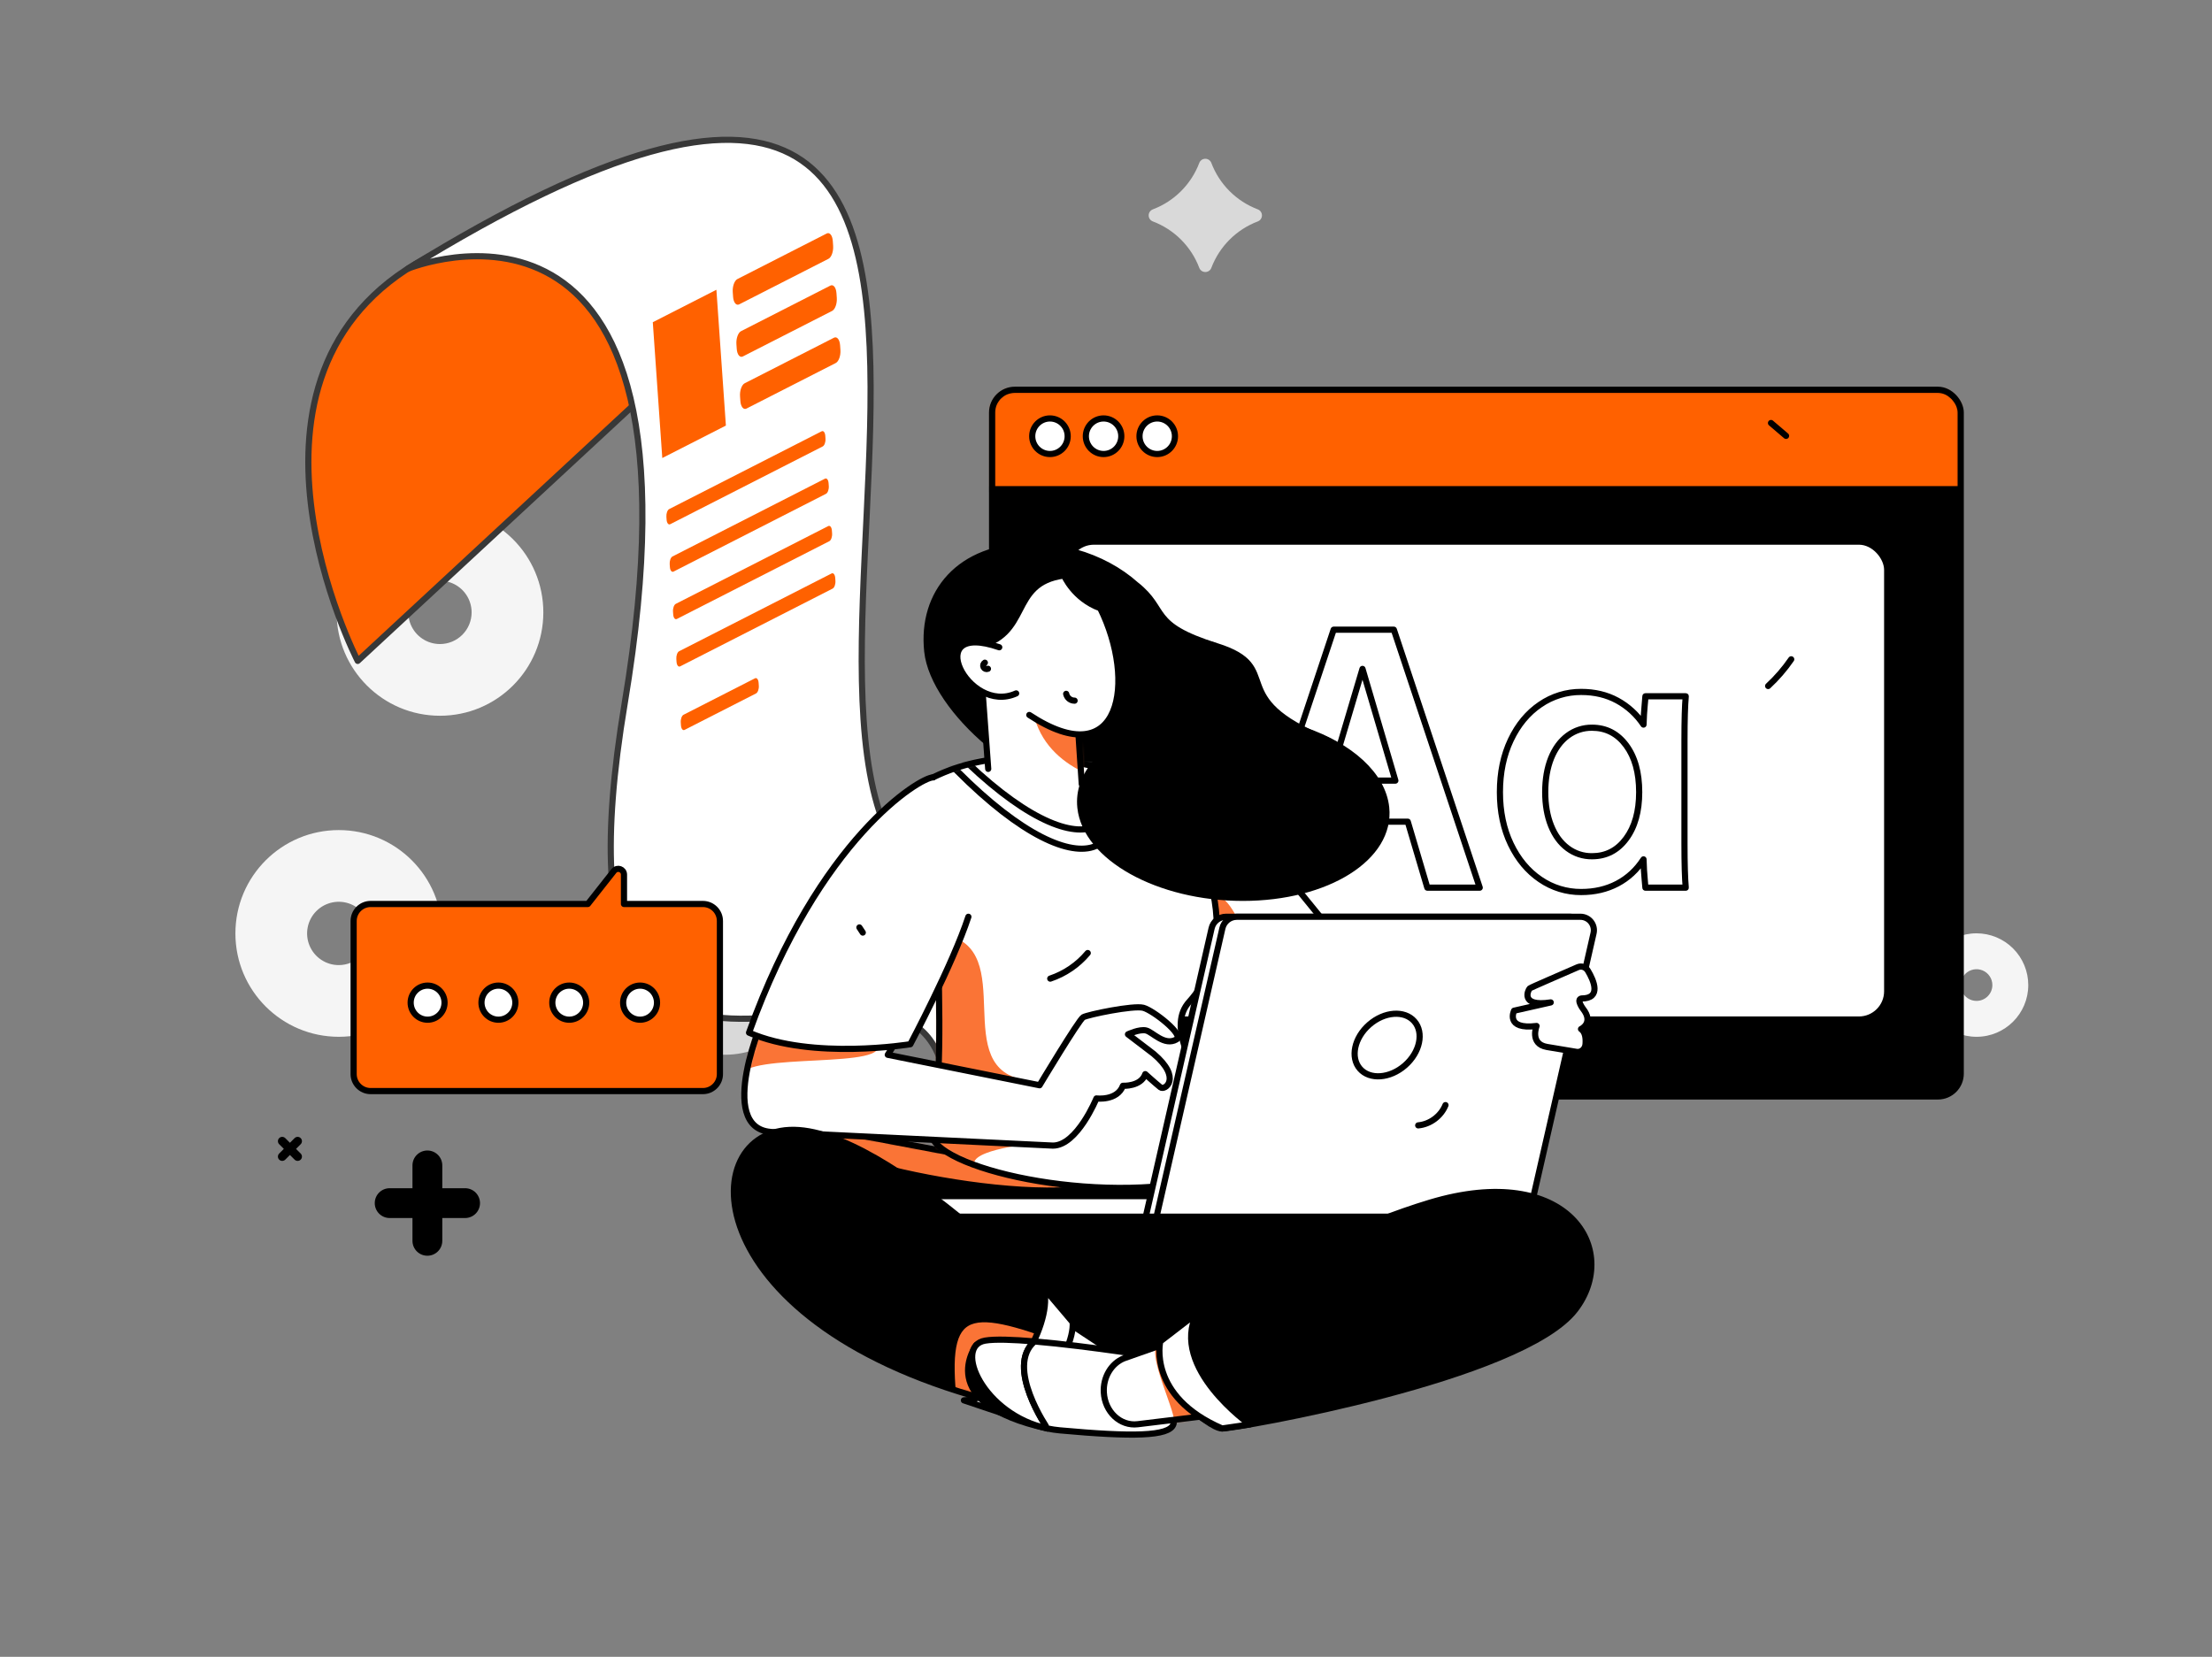 <svg xmlns="http://www.w3.org/2000/svg" width="574" height="430" viewBox="0 0 574 430" fill="none"><rect x="0" y="0" width="574" height="430" fill="#808080" stroke="none"/><path fill-rule="evenodd" clip-rule="evenodd" d="M87.344 158.933C87.344 144.119 99.353 132.109 114.168 132.109C128.983 132.109 140.992 144.119 140.992 158.933C140.992 173.748 128.983 185.758 114.168 185.758C99.353 185.758 87.344 173.748 87.344 158.933ZM106.575 162.077C107.847 165.148 110.843 167.15 114.166 167.15C116.345 167.15 118.435 166.284 119.976 164.743C121.517 163.202 122.382 161.112 122.382 158.933C122.382 155.61 120.381 152.614 117.31 151.342C114.24 150.07 110.706 150.773 108.356 153.123C106.006 155.473 105.303 159.007 106.575 162.077Z" fill="#F5F5F5"></path><path fill-rule="evenodd" clip-rule="evenodd" d="M61.086 242.254C61.086 227.44 73.096 215.43 87.91 215.43C102.725 215.43 114.735 227.44 114.735 242.254C114.735 257.069 102.725 269.079 87.91 269.079C73.096 269.079 61.086 257.069 61.086 242.254ZM80.317 245.399C81.589 248.469 84.585 250.471 87.908 250.471C90.087 250.471 92.177 249.605 93.718 248.064C95.259 246.523 96.125 244.433 96.125 242.254C96.125 238.931 94.123 235.935 91.052 234.663C87.982 233.391 84.448 234.094 82.098 236.444C79.748 238.794 79.045 242.328 80.317 245.399Z" fill="#F5F5F5"></path><path fill-rule="evenodd" clip-rule="evenodd" d="M499.469 255.652C499.469 248.237 505.48 242.225 512.895 242.225C516.456 242.225 519.871 243.64 522.389 246.158C524.907 248.676 526.322 252.091 526.322 255.652C526.322 263.067 520.311 269.079 512.895 269.079C505.48 269.079 499.469 263.067 499.469 255.652ZM509.094 257.226C509.731 258.763 511.231 259.765 512.894 259.765C513.985 259.765 515.031 259.331 515.802 258.56C516.573 257.789 517.007 256.743 517.007 255.652C517.007 253.989 516.005 252.489 514.468 251.852C512.931 251.216 511.162 251.568 509.986 252.744C508.81 253.92 508.458 255.689 509.094 257.226Z" fill="#F5F5F5"></path><circle cx="406.033" cy="151.818" r="7.091" fill="#AED3FF"></circle><circle cx="206.283" cy="296.677" r="7.091" fill="#AED3FF"></circle><path d="M288.275 245.875H282.357V239.957C282.357 237.82 280.625 236.088 278.488 236.088C276.351 236.088 274.619 237.82 274.619 239.957V245.875H268.701C266.564 245.875 264.832 247.607 264.832 249.744C264.832 251.881 266.564 253.613 268.701 253.613H274.619V259.531C274.619 261.668 276.351 263.4 278.488 263.4C280.625 263.4 282.357 261.668 282.357 259.531V253.613H288.275C289.301 253.613 290.285 253.205 291.011 252.48C291.736 251.754 292.144 250.77 292.144 249.744C292.144 247.607 290.411 245.875 288.275 245.875Z" fill="#D9D9D9"></path><path d="M120.689 308.376H114.771V302.458C114.771 300.321 113.039 298.589 110.902 298.589C108.765 298.589 107.033 300.321 107.033 302.458V308.376H101.115C98.978 308.376 97.246 310.108 97.246 312.245C97.246 314.382 98.978 316.114 101.115 316.114H107.033V322.032C107.033 324.169 108.765 325.901 110.902 325.901C113.039 325.901 114.771 324.169 114.771 322.032V316.114H120.689C122.826 316.114 124.558 314.382 124.558 312.245C124.558 311.219 124.15 310.235 123.425 309.509C122.699 308.783 121.715 308.376 120.689 308.376Z" fill="black"></path><path d="M78.025 299.377L76.816 298.168L78.025 296.959C78.462 296.522 78.462 295.815 78.025 295.378C77.588 294.941 76.88 294.941 76.444 295.378L75.235 296.587L74.026 295.378C73.589 294.941 72.881 294.941 72.445 295.378C72.008 295.815 72.008 296.522 72.445 296.959L73.654 298.168L72.445 299.377C72.008 299.814 72.008 300.522 72.445 300.958C72.881 301.395 73.589 301.395 74.026 300.958L75.235 299.749L76.444 300.958C76.88 301.395 77.588 301.395 78.025 300.958C78.462 300.522 78.462 299.814 78.025 299.377Z" fill="black"></path><path d="M327.468 55.901C327.47 55.211 327.047 54.591 326.403 54.342C320.833 52.236 316.436 47.839 314.33 42.268C314.081 41.625 313.461 41.202 312.771 41.204C312.081 41.202 311.462 41.625 311.212 42.268C309.106 47.839 304.709 52.236 299.139 54.342C298.496 54.591 298.073 55.211 298.074 55.901C298.073 56.59 298.496 57.21 299.139 57.46C304.709 59.565 309.107 63.962 311.212 69.533C311.462 70.176 312.081 70.599 312.771 70.597C313.461 70.599 314.081 70.176 314.33 69.533C316.436 63.962 320.833 59.565 326.403 57.46C327.047 57.21 327.47 56.59 327.468 55.901Z" fill="#D9D9D9"></path><path d="M506.003 166.493C506.005 165.803 505.582 165.184 504.939 164.934C499.368 162.828 494.971 158.431 492.865 152.861C492.616 152.218 491.996 151.795 491.306 151.796C490.616 151.795 489.997 152.218 489.747 152.861C487.642 158.431 483.244 162.828 477.674 164.934C477.031 165.184 476.608 165.803 476.609 166.493C476.608 167.183 477.031 167.803 477.674 168.052C483.244 170.158 487.642 174.555 489.747 180.125C489.997 180.768 490.616 181.192 491.306 181.19C491.996 181.192 492.616 180.768 492.865 180.125C494.971 174.555 499.368 170.158 504.939 168.052C505.582 167.803 506.005 167.183 506.003 166.493Z" fill="#D9D9D9"></path><mask id="mask0_1151_941" style="mask-type:luminance" maskUnits="userSpaceOnUse" x="0" y="0" width="574" height="430"><rect width="573.333" height="430" fill="white"></rect></mask><g mask="url(#mask0_1151_941)"><path fill-rule="evenodd" clip-rule="evenodd" d="M169.571 264.425C161.981 254.201 164.116 239.759 174.34 232.168C184.564 224.577 199.005 226.712 206.596 236.936C214.187 247.16 212.052 261.602 201.828 269.193C191.604 276.784 177.162 274.649 169.571 264.425ZM182.414 254.89C184.739 258.022 189.162 258.676 192.294 256.351L192.294 256.351C193.798 255.234 194.797 253.566 195.071 251.713C195.344 249.86 194.871 247.974 193.754 246.471C191.429 243.339 187.006 242.685 183.874 245.01C180.742 247.335 180.089 251.759 182.414 254.89Z" fill="#D9D9D9"></path><path d="M170.256 99.722L92.826 171.52C92.826 171.52 54.553 97.311 110.298 67.081C149.208 45.98 170.845 75.16 170.845 75.16L170.256 99.722Z" fill="#FF6100" stroke="#383838" stroke-width="1.6" stroke-linecap="round" stroke-linejoin="round"></path><path d="M287.433 315.745C238.626 295.343 331.314 242.072 255.055 234.372C167.237 225.505 314.92 -59.211 105.797 69.747C105.797 69.747 186.497 36.517 162.106 182.531C137.776 328.181 243.968 220.455 245.878 286.615C246.999 325.467 287.433 315.745 287.433 315.745Z" fill="white" stroke="#383838" stroke-width="1.6" stroke-linecap="round" stroke-linejoin="round"></path><path d="M188.364 110.45L171.859 118.871L169.397 83.624L185.902 75.203L188.364 110.45Z" fill="#FF6100"></path><path d="M214.985 67.169L191.813 78.991C191.043 79.384 190.335 78.509 190.232 77.036L190.145 75.799C190.042 74.326 190.584 72.814 191.354 72.421L214.526 60.599C215.296 60.206 216.004 61.081 216.107 62.553L216.193 63.791C216.296 65.263 215.755 66.776 214.985 67.169Z" fill="#FF6100"></path><path d="M215.934 80.691L192.762 92.513C191.992 92.906 191.284 92.031 191.181 90.558L191.095 89.321C190.992 87.848 191.533 86.336 192.303 85.943L215.475 74.121C216.245 73.728 216.953 74.603 217.056 76.076L217.143 77.313C217.246 78.786 216.704 80.298 215.934 80.691Z" fill="#FF6100"></path><path d="M216.875 94.214L193.704 106.036C192.933 106.429 192.225 105.554 192.122 104.081L192.036 102.844C191.933 101.371 192.474 99.859 193.245 99.466L216.416 87.644C217.187 87.251 217.895 88.126 217.998 89.598L218.084 90.836C218.187 92.308 217.646 93.821 216.875 94.214Z" fill="#FF6100"></path><path d="M213.486 115.862L173.923 136.046C173.463 136.281 173.04 135.758 172.979 134.878L172.927 134.139C172.866 133.259 173.189 132.356 173.649 132.121L213.212 111.937C213.672 111.702 214.095 112.225 214.157 113.104L214.208 113.844C214.27 114.723 213.946 115.627 213.486 115.862Z" fill="#FF6100"></path><path d="M214.342 128.16L174.779 148.345C174.319 148.58 173.896 148.057 173.834 147.177L173.782 146.438C173.721 145.558 174.044 144.654 174.505 144.42L214.067 124.235C214.528 124.001 214.951 124.523 215.012 125.403L215.064 126.142C215.125 127.022 214.802 127.926 214.342 128.16Z" fill="#FF6100"></path><path d="M215.201 140.459L175.638 160.643C175.178 160.878 174.755 160.355 174.693 159.475L174.642 158.736C174.58 157.856 174.904 156.953 175.364 156.718L214.927 136.534C215.387 136.299 215.81 136.822 215.871 137.701L215.923 138.441C215.984 139.32 215.661 140.224 215.201 140.459Z" fill="#FF6100"></path><path d="M216.064 152.757L176.501 172.942C176.041 173.177 175.618 172.654 175.557 171.774L175.505 171.035C175.444 170.155 175.767 169.251 176.227 169.017L215.79 148.832C216.25 148.598 216.673 149.12 216.735 150L216.786 150.739C216.848 151.619 216.524 152.523 216.064 152.757Z" fill="#FF6100"></path><path d="M196.186 179.97L177.65 189.427C177.19 189.662 176.767 189.139 176.705 188.259L176.654 187.52C176.592 186.64 176.915 185.737 177.376 185.502L195.912 176.045C196.372 175.81 196.795 176.333 196.856 177.213L196.908 177.952C196.969 178.832 196.646 179.736 196.186 179.97Z" fill="#FF6100"></path><rect x="257.441" y="101.157" width="251.357" height="183.402" rx="5.913" fill="black"></rect><mask id="mask1_1151_941" style="mask-type:luminance" maskUnits="userSpaceOnUse" x="257" y="101" width="252" height="184"><rect x="257.445" y="101.157" width="251.357" height="183.402" rx="5.913" fill="white"></rect></mask><g mask="url(#mask1_1151_941)"><rect x="245.375" y="94.408" width="279.726" height="32.552" fill="#FF6100"></rect><mask id="mask2_1151_941" style="mask-type:luminance" maskUnits="userSpaceOnUse" x="245" y="94" width="281" height="33"><rect x="245.375" y="94.408" width="279.726" height="32.552" fill="white"></rect></mask><g mask="url(#mask2_1151_941)"><path d="M234.523 128.523C499.845 130.905 527.742 113.183 514.091 80.78C500.439 48.376 533.085 113.215 533.085 113.215L527.149 144.005L449.392 146.387L277.054 142.814" fill="#FF6100"></path></g><rect x="245.375" y="94.408" width="279.726" height="32.552" stroke="black" stroke-width="1.6" stroke-linecap="round" stroke-linejoin="round"></rect></g><rect x="257.441" y="101.157" width="251.357" height="183.402" rx="5.913" stroke="black" stroke-width="1.6" stroke-linecap="round" stroke-linejoin="round"></rect><ellipse cx="272.456" cy="113.215" rx="4.6" ry="4.615" fill="white" stroke="black" stroke-width="1.6" stroke-linecap="round" stroke-linejoin="round"></ellipse><ellipse cx="286.37" cy="113.215" rx="4.6" ry="4.615" fill="white" stroke="black" stroke-width="1.6" stroke-linecap="round" stroke-linejoin="round"></ellipse><ellipse cx="300.292" cy="113.215" rx="4.6" ry="4.615" fill="white" stroke="black" stroke-width="1.6" stroke-linecap="round" stroke-linejoin="round"></ellipse><rect x="276.535" y="140.568" width="213.177" height="124.033" rx="7.333" fill="white"></rect><rect x="276.535" y="140.568" width="213.177" height="124.033" rx="7.333" stroke="black" stroke-width="1.6" stroke-linecap="round" stroke-linejoin="round"></rect><path fill-rule="evenodd" clip-rule="evenodd" d="M341.724 213.254H365.31L370.381 230.376H383.982L361.694 163.424H346.075L323.77 230.376H336.653L341.724 213.254ZM353.558 173.599L362.088 202.594H344.949L353.558 173.599Z" fill="white"></path><path d="M365.31 213.254L366.077 213.027C365.977 212.687 365.664 212.454 365.31 212.454V213.254ZM341.724 213.254V212.454C341.37 212.454 341.058 212.687 340.957 213.027L341.724 213.254ZM370.381 230.376L369.614 230.603C369.715 230.943 370.027 231.176 370.381 231.176V230.376ZM383.982 230.376V231.176C384.239 231.176 384.481 231.052 384.631 230.844C384.781 230.635 384.822 230.367 384.741 230.123L383.982 230.376ZM361.694 163.424L362.453 163.172C362.344 162.845 362.038 162.624 361.694 162.624V163.424ZM346.075 163.424V162.624C345.73 162.624 345.424 162.845 345.316 163.171L346.075 163.424ZM323.77 230.376L323.011 230.123C322.929 230.367 322.97 230.635 323.121 230.844C323.271 231.052 323.512 231.176 323.77 231.176V230.376ZM336.653 230.376V231.176C337.008 231.176 337.32 230.943 337.42 230.603L336.653 230.376ZM362.088 202.594V203.394C362.34 203.394 362.578 203.275 362.729 203.073C362.88 202.871 362.927 202.61 362.856 202.368L362.088 202.594ZM353.558 173.599L354.326 173.373C354.225 173.033 353.914 172.799 353.559 172.799C353.205 172.798 352.892 173.031 352.791 173.371L353.558 173.599ZM344.949 202.594L344.182 202.366C344.11 202.608 344.157 202.87 344.308 203.072C344.459 203.274 344.697 203.394 344.949 203.394V202.594ZM365.31 212.454H341.724V214.054H365.31V212.454ZM371.148 230.149L366.077 213.027L364.543 213.481L369.614 230.603L371.148 230.149ZM383.982 229.576H370.381V231.176H383.982V229.576ZM360.935 163.677L383.223 230.629L384.741 230.123L362.453 163.172L360.935 163.677ZM346.075 164.224H361.694V162.624H346.075V164.224ZM324.529 230.629L346.834 163.677L345.316 163.171L323.011 230.123L324.529 230.629ZM336.653 229.576H323.77V231.176H336.653V229.576ZM340.957 213.027L335.886 230.149L337.42 230.603L342.491 213.481L340.957 213.027ZM362.856 202.368L354.326 173.373L352.791 173.824L361.321 202.819L362.856 202.368ZM344.949 203.394H362.088V201.794H344.949V203.394ZM352.791 173.371L344.182 202.366L345.716 202.821L354.325 173.826L352.791 173.371Z" fill="black"></path><path fill-rule="evenodd" clip-rule="evenodd" d="M437.439 230.376C437.229 228.007 437.111 224.211 437.111 218.989V192.094C437.111 186.872 437.229 183.077 437.439 180.707H426.969C426.969 180.978 426.904 181.785 426.773 183.129C426.642 184.477 426.537 186.116 426.484 188.055C424.75 185.442 422.401 183.294 419.644 181.798C416.906 180.316 413.8 179.577 410.302 179.577C406.509 179.556 402.8 180.697 399.675 182.847C396.456 185.029 393.91 188.098 392.036 192.055C390.158 196.011 389.219 200.52 389.219 205.581C389.217 210.645 390.156 215.141 392.036 219.068C393.918 222.999 396.465 226.055 399.675 228.237C402.8 230.387 406.509 231.528 410.302 231.507C413.8 231.507 416.919 230.78 419.684 229.328C422.449 227.872 424.715 225.772 426.484 223.028C426.537 225.072 426.642 226.755 426.773 228.076C426.904 229.393 426.969 230.159 426.969 230.376H437.439ZM421.977 193.428C424.231 196.469 425.358 200.52 425.358 205.581C425.358 210.59 424.231 214.615 421.977 217.655C419.728 220.698 416.775 222.219 413.119 222.219C410.845 222.247 408.624 221.523 406.804 220.159C404.952 218.788 403.515 216.836 402.493 214.303C401.479 211.774 400.973 208.867 400.973 205.581C400.977 202.245 401.484 199.311 402.493 196.777C403.519 194.245 404.956 192.294 406.804 190.924C408.624 189.56 410.845 188.835 413.119 188.863C416.771 188.863 419.723 190.385 421.977 193.428Z" fill="white"></path><path d="M437.439 230.376V231.176C437.663 231.176 437.877 231.082 438.029 230.916C438.18 230.751 438.255 230.529 438.236 230.306L437.439 230.376ZM437.439 180.707L438.236 180.778C438.255 180.554 438.18 180.333 438.029 180.167C437.877 180.001 437.663 179.907 437.439 179.907V180.707ZM426.969 180.707V179.907C426.527 179.907 426.169 180.265 426.169 180.707H426.969ZM426.773 183.129L425.976 183.052L425.976 183.052L426.773 183.129ZM426.484 188.055L425.818 188.498C426.011 188.788 426.37 188.921 426.705 188.824C427.04 188.728 427.275 188.426 427.284 188.077L426.484 188.055ZM419.644 181.798L420.026 181.095L420.025 181.095L419.644 181.798ZM410.302 179.577L410.297 180.377H410.302V179.577ZM399.675 182.847L400.124 183.509L400.129 183.506L399.675 182.847ZM392.036 192.055L392.759 192.398L392.759 192.397L392.036 192.055ZM389.219 205.581L390.019 205.581V205.581H389.219ZM392.036 219.068L391.314 219.414L391.314 219.414L392.036 219.068ZM399.675 228.237L400.129 227.578L400.125 227.575L399.675 228.237ZM410.302 231.507V230.707L410.297 230.707L410.302 231.507ZM419.684 229.328L420.056 230.036L420.057 230.036L419.684 229.328ZM426.484 223.028L427.284 223.008C427.275 222.657 427.038 222.353 426.7 222.258C426.362 222.163 426.002 222.3 425.812 222.595L426.484 223.028ZM426.773 228.076L425.977 228.155L425.977 228.155L426.773 228.076ZM426.969 230.376H426.169C426.169 230.818 426.527 231.176 426.969 231.176V230.376ZM421.977 193.428L421.334 193.904L421.334 193.904L421.977 193.428ZM421.977 217.655L421.335 217.178L421.334 217.179L421.977 217.655ZM413.119 222.219V221.419L413.109 221.419L413.119 222.219ZM406.804 220.159L407.283 219.519L407.279 219.516L406.804 220.159ZM402.493 214.303L401.75 214.6L401.751 214.602L402.493 214.303ZM400.973 205.581L400.173 205.58V205.581H400.973ZM402.493 196.777L401.751 196.476L401.749 196.481L402.493 196.777ZM406.804 190.924L407.28 191.567L407.283 191.564L406.804 190.924ZM413.119 188.863L413.109 189.663H413.119V188.863ZM436.311 218.989C436.311 224.216 436.429 228.041 436.642 230.447L438.236 230.306C438.029 227.973 437.911 224.206 437.911 218.989H436.311ZM436.311 192.094V218.989H437.911V192.094H436.311ZM436.642 180.637C436.429 183.043 436.311 186.867 436.311 192.094H437.911C437.911 186.877 438.029 183.111 438.236 180.778L436.642 180.637ZM426.969 181.507H437.439V179.907H426.969V181.507ZM427.569 183.207C427.698 181.883 427.769 181.027 427.769 180.707H426.169C426.169 180.929 426.109 181.687 425.976 183.052L427.569 183.207ZM427.284 188.077C427.336 186.154 427.44 184.533 427.569 183.207L425.976 183.052C425.843 184.42 425.738 186.079 425.685 188.034L427.284 188.077ZM419.263 182.501C421.905 183.935 424.155 185.994 425.818 188.498L427.151 187.613C425.344 184.891 422.898 182.653 420.026 181.095L419.263 182.501ZM410.302 180.377C413.684 180.377 416.656 181.09 419.264 182.502L420.025 181.095C417.156 179.542 413.917 178.777 410.302 178.777V180.377ZM400.129 183.506C403.119 181.449 406.668 180.357 410.297 180.377L410.306 178.777C406.35 178.755 402.481 179.945 399.222 182.187L400.129 183.506ZM392.759 192.397C394.579 188.553 397.038 185.601 400.124 183.509L399.226 182.184C395.875 184.456 393.24 187.643 391.313 191.712L392.759 192.397ZM390.019 205.581C390.019 200.62 390.939 196.232 392.759 192.398L391.313 191.712C389.377 195.791 388.419 200.42 388.419 205.581H390.019ZM392.758 218.723C390.937 214.92 390.017 210.545 390.019 205.581L388.419 205.581C388.417 210.745 389.375 215.362 391.314 219.414L392.758 218.723ZM400.125 227.575C397.045 225.482 394.587 222.541 392.757 218.723L391.314 219.414C393.25 223.456 395.884 226.628 399.225 228.898L400.125 227.575ZM410.297 230.707C406.668 230.727 403.119 229.635 400.129 227.578L399.222 228.896C402.481 231.138 406.35 232.329 410.306 232.307L410.297 230.707ZM419.312 228.62C416.674 230.005 413.686 230.707 410.302 230.707V232.307C413.915 232.307 417.164 231.556 420.056 230.036L419.312 228.62ZM425.812 222.595C424.114 225.228 421.948 227.231 419.311 228.62L420.057 230.036C422.949 228.513 425.317 226.316 427.157 223.462L425.812 222.595ZM427.569 227.997C427.44 226.699 427.336 225.037 427.284 223.008L425.685 223.049C425.737 225.108 425.843 226.81 425.977 228.155L427.569 227.997ZM427.769 230.376C427.769 230.108 427.697 229.288 427.569 227.997L425.977 228.155C426.11 229.497 426.169 230.21 426.169 230.376H427.769ZM437.439 229.576H426.969V231.176H437.439V229.576ZM426.158 205.581C426.158 200.406 425.005 196.17 422.62 192.952L421.334 193.904C423.457 196.768 424.558 200.634 424.558 205.581H426.158ZM422.62 218.131C425.004 214.915 426.158 210.707 426.158 205.581H424.558C424.558 210.474 423.457 214.315 421.335 217.178L422.62 218.131ZM413.119 223.019C417.039 223.019 420.226 221.369 422.62 218.13L421.334 217.179C419.229 220.027 416.511 221.419 413.119 221.419V223.019ZM406.324 220.799C408.286 222.269 410.678 223.05 413.129 223.019L413.109 221.419C411.011 221.445 408.963 220.777 407.283 219.519L406.324 220.799ZM401.751 214.602C402.818 217.247 404.337 219.329 406.328 220.802L407.279 219.516C405.567 218.248 404.212 216.426 403.235 214.003L401.751 214.602ZM400.173 205.581C400.173 208.949 400.692 211.96 401.75 214.6L403.235 214.005C402.267 211.589 401.773 208.786 401.773 205.581H400.173ZM401.749 196.481C400.696 199.127 400.177 202.165 400.173 205.58L401.773 205.582C401.777 202.325 402.272 199.494 403.236 197.073L401.749 196.481ZM406.327 190.281C404.341 191.755 402.822 193.834 401.751 196.476L403.234 197.077C404.216 194.656 405.571 192.834 407.28 191.567L406.327 190.281ZM413.129 188.064C410.678 188.033 408.286 188.814 406.324 190.284L407.283 191.564C408.963 190.306 411.011 189.637 413.109 189.663L413.129 188.064ZM422.62 192.952C420.222 189.714 417.035 188.063 413.119 188.063V189.663C416.506 189.663 419.225 191.056 421.334 193.904L422.62 192.952Z" fill="black"></path><path d="M459.566 109.786L463.472 113.12" stroke="black" stroke-width="1.6" stroke-linecap="round" stroke-linejoin="round"></path><path d="M319.332 237.639C323.425 241.398 328.844 243.378 334.396 243.143" stroke="black" stroke-width="1.6" stroke-linecap="round" stroke-linejoin="round"></path><path d="M315.756 167.719C297.78 162.092 303.147 158.355 294.768 151.766C294.766 151.765 294.764 151.764 294.763 151.763C290.511 147.964 285.104 145.048 279.107 143.363V143.363H279.106C275.367 142.302 271.499 141.759 267.612 141.749C248.958 141.749 239.017 153.902 240.621 169.057C242.225 184.211 266.539 205.49 285.193 205.49C291.943 205.49 296.511 202.712 299.527 198.46L337.269 196.627L342.171 195.763L344.327 192.074C317.118 181.067 333.731 173.347 315.756 167.719Z" fill="black" stroke="black" stroke-width="1.6" stroke-linecap="round" stroke-linejoin="round"></path><path d="M312.468 206.466C310.674 210.065 307.684 238.912 308.88 241.611L317.251 268.305L361.5 282.702L369.273 272.222C369.273 272.222 316.653 202.32 312.468 206.466Z" fill="white"></path><mask id="mask3_1151_941" style="mask-type:luminance" maskUnits="userSpaceOnUse" x="308" y="206" width="62" height="77"><path fill-rule="evenodd" clip-rule="evenodd" d="M312.468 206.466C310.674 210.065 307.684 238.912 308.88 241.611L317.251 268.305L361.5 282.702L369.273 272.222C369.273 272.222 316.653 202.32 312.468 206.466Z" fill="white"></path></mask><g mask="url(#mask3_1151_941)"><path d="M311.653 234.626C320.151 225.049 323.413 248.827 337.166 272.222C350.919 295.616 320.776 288.863 318.982 287.963C317.188 287.064 299.055 268.788 299.055 268.788" fill="#FA7436"></path></g><path fill-rule="evenodd" clip-rule="evenodd" d="M312.468 206.466C310.674 210.065 307.684 238.912 308.88 241.611L317.251 268.305L361.5 282.702L369.273 272.222C369.273 272.222 316.653 202.32 312.468 206.466Z" stroke="black" stroke-width="1.6" stroke-linecap="round" stroke-linejoin="round"></path><path d="M197.609 313.725L211.394 292.451L280.642 305.501L386.469 309.635L361.844 328.319L339.995 356.431L311.988 355.356L249.147 349.059L197.609 313.725Z" fill="black"></path><mask id="mask4_1151_941" style="mask-type:luminance" maskUnits="userSpaceOnUse" x="197" y="292" width="190" height="65"><path fill-rule="evenodd" clip-rule="evenodd" d="M197.609 313.725L211.394 292.452L280.642 305.501L386.469 309.635L361.844 328.319L339.995 356.432L311.988 355.356L249.147 349.059L197.609 313.725Z" fill="white"></path></mask><g mask="url(#mask4_1151_941)"><path d="M208.823 293.229C203.572 299.02 264.466 314.147 288.16 307.218C311.854 300.29 262.974 289.134 262.974 289.134L223.764 284.336" fill="#FA7436"></path><path d="M208.823 293.229C203.572 299.02 264.466 314.147 288.16 307.218C311.854 300.29 262.974 289.134 262.974 289.134L223.764 284.336" stroke="black" stroke-width="1.6" stroke-linecap="round" stroke-linejoin="round"></path><path d="M285.195 329.15L289.478 350.151L285.195 329.15Z" fill="#FA7436"></path><path d="M285.195 329.15L289.478 350.151" stroke="black" stroke-width="1.6" stroke-linecap="round" stroke-linejoin="round"></path></g><path fill-rule="evenodd" clip-rule="evenodd" d="M197.609 313.725L211.394 292.451L280.642 305.501L386.469 309.635L361.844 328.319L339.995 356.431L311.988 355.356L249.147 349.059L197.609 313.725V313.725Z" stroke="black" stroke-width="1.6" stroke-linecap="round" stroke-linejoin="round"></path><path d="M241.737 293.053C238.951 302.159 280.986 312.682 310.968 306.396C333.804 301.609 297.376 272.393 308.6 259.984C327.197 239.425 303.662 205.955 303.662 205.955C303.662 205.955 268.812 187.623 241.008 202.32C241.008 202.32 246.643 277.018 241.737 293.053Z" fill="white"></path><mask id="mask5_1151_941" style="mask-type:luminance" maskUnits="userSpaceOnUse" x="241" y="196" width="78" height="113"><path fill-rule="evenodd" clip-rule="evenodd" d="M241.737 293.053C238.951 302.159 280.986 312.682 310.968 306.396C333.804 301.609 297.376 272.393 308.6 259.984C327.197 239.425 303.662 205.955 303.662 205.955C303.662 205.955 268.812 187.623 241.008 202.32C241.008 202.32 246.643 277.018 241.737 293.053Z" fill="white"></path></mask><g mask="url(#mask5_1151_941)"><path d="M245.098 196.714C279.983 233.652 298.055 222.601 284.283 194.754C270.511 166.907 246.642 188.802 246.642 188.802" fill="white"></path><path d="M245.098 196.714C279.983 233.652 298.055 222.601 284.283 194.754C270.511 166.907 246.642 188.802 246.642 188.802" stroke="black" stroke-width="1.6" stroke-linecap="round" stroke-linejoin="round"></path><path d="M244.789 191.718C279.675 228.656 297.747 217.605 283.974 189.759C270.202 161.912 246.333 183.807 246.333 183.807" fill="white"></path><path d="M244.789 191.718C279.675 228.656 297.747 217.605 283.974 189.759C270.202 161.912 246.333 183.807 246.333 183.807" stroke="black" stroke-width="1.6" stroke-linecap="round" stroke-linejoin="round"></path><path d="M244.836 242.502C264.95 246.101 245.581 277.84 266.702 280.385L258.482 279.395L264.14 297.316C264.14 297.316 244.27 299.937 257.106 305.36C269.942 310.783 214.781 304.91 214.781 304.91L219.714 237.271H228.684" fill="#FA7436"></path></g><path fill-rule="evenodd" clip-rule="evenodd" d="M241.737 293.053C238.951 302.159 280.986 312.682 310.968 306.396C333.804 301.609 297.376 272.393 308.6 259.984C327.197 239.425 303.662 205.955 303.662 205.955C303.662 205.955 268.812 187.623 241.008 202.32C241.008 202.32 246.643 277.018 241.737 293.053Z" stroke="black" stroke-width="1.6" stroke-linecap="round" stroke-linejoin="round"></path><path d="M256.435 199.547L254.504 173.104H255.776L279.241 181.363L280.715 203.509" fill="white"></path><mask id="mask6_1151_941" style="mask-type:luminance" maskUnits="userSpaceOnUse" x="254" y="173" width="27" height="31"><path fill-rule="evenodd" clip-rule="evenodd" d="M256.435 199.547L254.504 173.104H255.776L279.241 181.363L280.715 203.509" fill="white"></path></mask><g mask="url(#mask6_1151_941)"><path d="M268.521 186.499C272.836 201.215 290.973 203.968 294.221 203.451C297.468 202.935 285.922 187.45 285.922 187.45L266.633 183.048" fill="#FA7436"></path></g><path d="M256.435 199.547L254.504 173.104H255.776L279.241 181.363L280.715 203.509" stroke="black" stroke-width="1.6" stroke-linecap="round" stroke-linejoin="round"></path><path d="M267.098 185.556C291.06 201.339 294.857 176.762 285.505 157.856C278.632 155.353 276.115 149.356 276.115 149.356C261.505 151.291 267.89 164.94 253.004 167.938L253.38 174.064C254.367 175.041 255.333 175.968 256.277 176.847" fill="white"></path><mask id="mask7_1151_941" style="mask-type:luminance" maskUnits="userSpaceOnUse" x="253" y="149" width="38" height="42"><path fill-rule="evenodd" clip-rule="evenodd" d="M267.098 185.556C291.06 201.339 294.857 176.762 285.505 157.856C278.632 155.353 276.115 149.356 276.115 149.356C261.505 151.291 267.89 164.94 253.004 167.938L253.38 174.064C254.367 175.041 255.333 175.968 256.277 176.847" fill="white"></path></mask><g mask="url(#mask7_1151_941)"><path d="M276.664 180.075C276.879 181.11 277.795 181.849 278.852 181.841L276.664 180.075Z" fill="white"></path><path d="M276.664 180.075C276.879 181.11 277.795 181.849 278.852 181.841" stroke="black" stroke-width="1.6" stroke-linecap="round" stroke-linejoin="round"></path></g><path d="M267.098 185.556C291.06 201.339 294.857 176.762 285.505 157.856C278.632 155.353 276.115 149.356 276.115 149.356C261.505 151.291 267.89 164.94 253.004 167.938L253.38 174.064C254.367 175.041 255.333 175.968 256.277 176.847" stroke="black" stroke-width="1.6" stroke-linecap="round" stroke-linejoin="round"></path><path d="M259.298 167.984C238.934 160.952 251.128 185.667 263.687 179.959L259.298 167.984Z" fill="white"></path><path d="M259.298 167.984C238.934 160.952 251.128 185.667 263.687 179.959" stroke="black" stroke-width="1.6" stroke-linecap="round" stroke-linejoin="round"></path><path d="M338.422 189.522C350.338 193.628 358.8 201.076 359.701 209.582C361.074 222.524 344.425 233.015 322.515 233.015C300.606 233.015 281.732 222.524 280.36 209.582C279.905 205.288 281.434 201.264 284.48 197.803" fill="black"></path><path d="M338.422 189.522C350.338 193.628 358.8 201.076 359.701 209.582C361.074 222.524 344.425 233.015 322.515 233.015C300.606 233.015 281.732 222.524 280.36 209.582C279.905 205.288 281.434 201.264 284.48 197.803" stroke="black" stroke-width="1.6" stroke-linecap="round" stroke-linejoin="round"></path><path d="M296.691 261.549C294.112 260.864 282.221 263.329 281.075 264.014C279.929 264.699 269.758 281.656 269.758 281.656L230.371 273.751L236.952 263.206L203.907 264.206L199.097 262.406C197.853 263.793 185.824 292.567 199.972 293.768C200.098 293.788 200.224 293.798 200.351 293.799L273.217 297.316C279.52 297.316 284.513 285.08 284.513 285.08C284.513 285.08 289.886 285.765 291.39 281.793C291.39 281.793 296.045 282.056 297.191 278.769C297.191 278.769 299.744 281.07 301.111 282.183C302.287 283.141 306.781 279.797 299.369 273.522L292.703 268.434C292.703 268.434 295.688 267.027 297.407 267.438C299.126 267.849 302.156 271.565 305.286 269.767C307.363 268.573 299.269 262.234 296.691 261.549Z" fill="white"></path><mask id="mask8_1151_941" style="mask-type:luminance" maskUnits="userSpaceOnUse" x="193" y="261" width="113" height="37"><path fill-rule="evenodd" clip-rule="evenodd" d="M296.691 261.549C294.112 260.864 282.221 263.329 281.075 264.014C279.929 264.699 269.758 281.657 269.758 281.657L230.371 273.751L236.952 263.206L203.907 264.206L199.097 262.406C197.853 263.794 185.824 292.567 199.972 293.769C200.098 293.788 200.224 293.798 200.351 293.799L273.217 297.316C279.52 297.316 284.513 285.081 284.513 285.081C284.513 285.081 289.886 285.765 291.39 281.793C291.39 281.793 296.045 282.056 297.191 278.769C297.191 278.769 299.744 281.07 301.111 282.183C302.287 283.141 306.781 279.797 299.369 273.522L292.703 268.434C292.703 268.434 295.688 267.027 297.407 267.438C299.126 267.849 302.156 271.565 305.286 269.767C307.363 268.573 299.269 262.234 296.691 261.549Z" fill="white"></path></mask><g mask="url(#mask8_1151_941)"><path d="M192.211 279.394C192.809 272.817 232.661 277.766 227.341 270.517C222.258 263.593 193.142 260.82 193.142 260.82" fill="#FA7436"></path></g><path fill-rule="evenodd" clip-rule="evenodd" d="M296.691 261.549C294.112 260.864 282.221 263.329 281.075 264.014C279.929 264.699 269.758 281.656 269.758 281.656L230.371 273.751L236.952 263.206L203.907 264.206L199.097 262.406C197.853 263.793 185.824 292.567 199.972 293.768C200.098 293.788 200.224 293.798 200.351 293.799L273.217 297.316C279.52 297.316 284.513 285.08 284.513 285.08C284.513 285.08 289.886 285.765 291.39 281.793C291.39 281.793 296.045 282.056 297.191 278.769C297.191 278.769 299.744 281.07 301.111 282.183C302.287 283.141 306.781 279.797 299.369 273.522L292.703 268.434C292.703 268.434 295.688 267.027 297.407 267.438C299.126 267.849 302.156 271.565 305.286 269.767C307.363 268.573 299.269 262.234 296.691 261.549Z" stroke="black" stroke-width="1.6" stroke-linecap="round" stroke-linejoin="round"></path><rect x="235.199" y="310.434" width="73.254" height="5.331" fill="white" stroke="black" stroke-width="1.6" stroke-linecap="round" stroke-linejoin="round"></rect><path d="M393.929 315.769H297.32L314.402 240.921C314.799 239.173 316.351 237.931 318.144 237.929H407.323C408.385 237.932 409.389 238.417 410.049 239.249C410.71 240.081 410.956 241.168 410.718 242.203L393.929 315.769Z" fill="white" stroke="black" stroke-width="1.6" stroke-linecap="round" stroke-linejoin="round"></path><path d="M396.726 315.769H300.117L317.199 240.921C317.595 239.173 319.148 237.931 320.94 237.929H410.12C411.182 237.932 412.186 238.417 412.846 239.249C413.507 240.081 413.753 241.168 413.515 242.203L396.726 315.769Z" fill="white"></path><path fill-rule="evenodd" clip-rule="evenodd" d="M396.726 315.769H300.117L317.199 240.921C317.595 239.173 319.148 237.931 320.94 237.929H410.12C411.182 237.932 412.186 238.417 412.846 239.249C413.507 240.081 413.753 241.168 413.515 242.203L396.726 315.769Z" stroke="black" stroke-width="1.6" stroke-linecap="round" stroke-linejoin="round"></path><ellipse cx="359.951" cy="271.216" rx="9.366" ry="7.033" transform="rotate(-41.097 359.951 271.216)" fill="white" stroke="black" stroke-width="1.6" stroke-linecap="round" stroke-linejoin="round"></ellipse><path d="M412.049 251.924C411.478 250.969 410.361 250.596 409.389 251.027C405.758 252.636 397.259 256.253 396.951 256.528C396.571 256.868 394.289 261.401 402.403 260.155L392.894 262.308C392.894 262.308 390.485 267.295 398.726 266.275C398.726 266.275 396.877 270.921 401.415 271.715C404.215 272.204 407.218 272.694 409.108 272.997C410.27 273.183 411.328 272.27 411.433 271.005C411.552 269.571 411.411 267.853 410.263 267.068C410.263 267.068 413.686 265.481 410.77 261.798C410.77 261.798 408.968 259.366 410.39 259.135C415.635 259.135 413.573 254.477 412.049 251.924Z" fill="white" stroke="black" stroke-width="1.6" stroke-linecap="round" stroke-linejoin="round"></path><path d="M273.364 340.823L296.47 356.052L274.589 359.479L255.859 349.199" fill="white"></path><path d="M273.364 340.823L296.47 356.052L274.589 359.479L255.859 349.199" stroke="black" stroke-width="1.6" stroke-linecap="round" stroke-linejoin="round"></path><path d="M263.385 365.071C273.714 360.244 278.352 343.148 278.352 343.148C278.352 343.148 230.475 292.079 204.875 293.248C179.274 294.418 181.465 346.217 263.385 365.071Z" fill="black"></path><mask id="mask9_1151_941" style="mask-type:luminance" maskUnits="userSpaceOnUse" x="190" y="293" width="89" height="73"><path fill-rule="evenodd" clip-rule="evenodd" d="M263.385 365.071C273.714 360.244 278.352 343.148 278.352 343.148C278.352 343.148 230.475 292.079 204.875 293.248C179.274 294.418 181.465 346.218 263.385 365.071Z" fill="white"></path></mask><g mask="url(#mask9_1151_941)"><path d="M247.838 366.988C244.425 339.223 249.86 338.125 276.615 348.143C303.369 358.161 257.028 370.732 257.028 370.732H247.576" fill="#FA7436"></path><path d="M247.838 366.988C244.425 339.223 249.86 338.125 276.615 348.143C303.369 358.161 257.028 370.732 257.028 370.732H247.576" stroke="black" stroke-width="1.6" stroke-linecap="round" stroke-linejoin="round"></path></g><path fill-rule="evenodd" clip-rule="evenodd" d="M263.385 365.071C273.714 360.244 278.352 343.148 278.352 343.148C278.352 343.148 230.475 292.079 204.875 293.248C179.274 294.418 181.465 346.217 263.385 365.071Z" stroke="black" stroke-width="1.6" stroke-linecap="round" stroke-linejoin="round"></path><path d="M270.465 333.849C274.103 340.503 263.711 362.97 250.129 363.43L265.721 368.674C265.721 368.674 279.025 351.196 278.346 343.148L270.465 333.849Z" fill="white" stroke="black" stroke-width="1.6" stroke-linecap="round" stroke-linejoin="round"></path><path d="M259.801 350.029L253.357 349.059C253.357 349.059 241.931 364.227 271.811 370.732L259.801 350.029Z" fill="black" stroke="black" stroke-width="1.6" stroke-linecap="round" stroke-linejoin="round"></path><path d="M268.449 348.144C262.888 347.672 258.126 347.499 255.634 347.928C247.278 349.367 255.14 367.215 271.809 370.732C271.809 370.731 260.749 354.751 268.449 348.144Z" fill="white" stroke="black" stroke-width="1.6" stroke-linecap="round" stroke-linejoin="round"></path><path d="M302.184 352.512C302.184 352.512 282.697 349.351 268.452 348.144C260.752 354.751 271.812 370.731 271.812 370.732C272.87 370.956 273.94 371.117 275.016 371.216C293.852 372.935 303.344 372.797 304.477 369.681C305.505 366.854 302.184 352.512 302.184 352.512Z" fill="white" stroke="black" stroke-width="1.6" stroke-linecap="round" stroke-linejoin="round"></path><path d="M330.161 338.963L291.671 352.519C288.354 353.848 286.221 357.451 286.432 361.368C286.704 366.41 290.708 370.174 295.219 369.628L319.324 366.708L330.161 338.963Z" fill="white"></path><mask id="mask10_1151_941" style="mask-type:luminance" maskUnits="userSpaceOnUse" x="286" y="338" width="45" height="32"><path fill-rule="evenodd" clip-rule="evenodd" d="M330.161 338.963L291.671 352.519C288.354 353.848 286.221 357.451 286.432 361.368C286.704 366.41 290.708 370.174 295.219 369.628L319.324 366.708L330.161 338.963Z" fill="white"></path></mask><g mask="url(#mask10_1151_941)"><path d="M301.084 348.143C296.236 349.895 306.297 368.109 304.476 369.681C302.656 371.253 319.342 369.681 319.342 369.681L311.99 355.356" fill="#FA7436"></path></g><path fill-rule="evenodd" clip-rule="evenodd" d="M330.161 338.963L291.671 352.519C288.354 353.848 286.221 357.451 286.432 361.368V361.368C286.704 366.41 290.708 370.174 295.219 369.628L319.324 366.708L330.161 338.963Z" stroke="black" stroke-width="1.6" stroke-linecap="round" stroke-linejoin="round"></path><path d="M301.083 348.143C299.114 358.228 313.451 370.732 317.127 370.732C320.802 370.732 394.977 357.881 408.762 339.904C420.682 324.359 406.876 301.353 371.036 312.135C335.195 322.917 301.083 348.143 301.083 348.143Z" fill="black"></path><path fill-rule="evenodd" clip-rule="evenodd" d="M301.083 348.143C299.114 358.228 313.451 370.732 317.127 370.732C320.802 370.732 394.977 357.881 408.762 339.904C420.682 324.359 406.876 301.353 371.036 312.135C335.195 322.917 301.083 348.143 301.083 348.143Z" stroke="black" stroke-width="1.6" stroke-linecap="round" stroke-linejoin="round"></path><path d="M242.118 201.755C238.829 201.755 212.551 217.458 194.371 268.005C210.815 275.203 236.228 271.004 236.228 271.004C236.228 271.004 247.245 250.264 251.289 237.931" fill="white"></path><path d="M182.412 283.169H96.167C93.729 283.162 91.759 281.18 91.766 278.742V239.037C91.759 236.599 93.729 234.617 96.167 234.61H152.546C154.819 231.724 157.411 228.437 159.295 226.05C160.165 224.946 161.92 225.58 161.92 226.988V234.61H182.412C184.85 234.617 186.821 236.599 186.814 239.037V278.742C186.821 281.18 184.85 283.162 182.412 283.169Z" fill="#FF6100"></path><path fill-rule="evenodd" clip-rule="evenodd" d="M182.412 283.169H96.167C93.729 283.162 91.759 281.18 91.766 278.742V239.037C91.759 236.599 93.729 234.617 96.167 234.61H152.546C154.819 231.724 157.411 228.437 159.295 226.05C160.165 224.946 161.92 225.58 161.92 226.988V234.61H182.412C184.85 234.617 186.821 236.599 186.814 239.037V278.742C186.821 281.18 184.85 283.162 182.412 283.169Z" stroke="black" stroke-width="1.6" stroke-linecap="round" stroke-linejoin="round"></path><ellipse cx="4.397" cy="4.422" rx="4.397" ry="4.422" transform="matrix(1 0 0 -1 106.562 264.64)" fill="white" stroke="black" stroke-width="1.6" stroke-linecap="round" stroke-linejoin="round"></ellipse><ellipse cx="4.397" cy="4.422" rx="4.397" ry="4.422" transform="matrix(1 0 0 -1 124.938 264.64)" fill="white" stroke="black" stroke-width="1.6" stroke-linecap="round" stroke-linejoin="round"></ellipse><ellipse cx="4.397" cy="4.422" rx="4.397" ry="4.422" transform="matrix(1 0 0 -1 143.32 264.64)" fill="white" stroke="black" stroke-width="1.6" stroke-linecap="round" stroke-linejoin="round"></ellipse><ellipse cx="4.397" cy="4.422" rx="4.397" ry="4.422" transform="matrix(1 0 0 -1 161.699 264.64)" fill="white" stroke="black" stroke-width="1.6" stroke-linecap="round" stroke-linejoin="round"></ellipse><path d="M242.118 201.755C238.829 201.755 212.551 217.458 194.371 268.005C210.815 275.203 236.228 271.004 236.228 271.004C236.228 271.004 247.245 250.264 251.289 237.931" stroke="black" stroke-width="1.6" stroke-linecap="round" stroke-linejoin="round"></path><path d="M310.585 340.823L301.081 348.144C301.081 348.144 297.7 362.349 317.124 370.732L324.32 369.681C324.32 369.681 303.43 354.954 310.585 340.823Z" fill="white" stroke="black" stroke-width="1.6" stroke-linecap="round" stroke-linejoin="round"></path><path d="M327.344 206.092C326.483 208.169 325.116 209.997 323.367 211.409" stroke="black" stroke-width="1.6" stroke-linecap="round" stroke-linejoin="round"></path><path d="M258.394 153.343C257.641 153.51 256.988 153.973 256.582 154.628" stroke="black" stroke-width="1.6" stroke-linecap="round" stroke-linejoin="round"></path><path d="M223.008 240.697L223.885 242.032" stroke="black" stroke-width="1.6" stroke-linecap="round" stroke-linejoin="round"></path><path d="M375.095 286.808C373.933 289.679 371.092 291.79 368.016 292.069" stroke="black" stroke-width="1.6" stroke-linecap="round" stroke-linejoin="round"></path><path d="M371.614 340.033L371.164 343.136" stroke="black" stroke-width="1.6" stroke-linecap="round" stroke-linejoin="round"></path><path d="M282.263 247.341C279.694 250.409 276.326 252.707 272.531 253.98" stroke="black" stroke-width="1.6" stroke-linecap="round" stroke-linejoin="round"></path><path d="M255.565 171.987C255.165 172.226 255.018 172.733 255.228 173.149C255.438 173.565 255.933 173.748 256.363 173.569" stroke="black" stroke-width="1.6" stroke-linecap="round" stroke-linejoin="round"></path></g><path d="M464.81 171.111C463.072 173.632 461.064 175.955 458.82 178.039" stroke="black" stroke-width="1.6" stroke-linecap="round" stroke-linejoin="round"></path></svg>